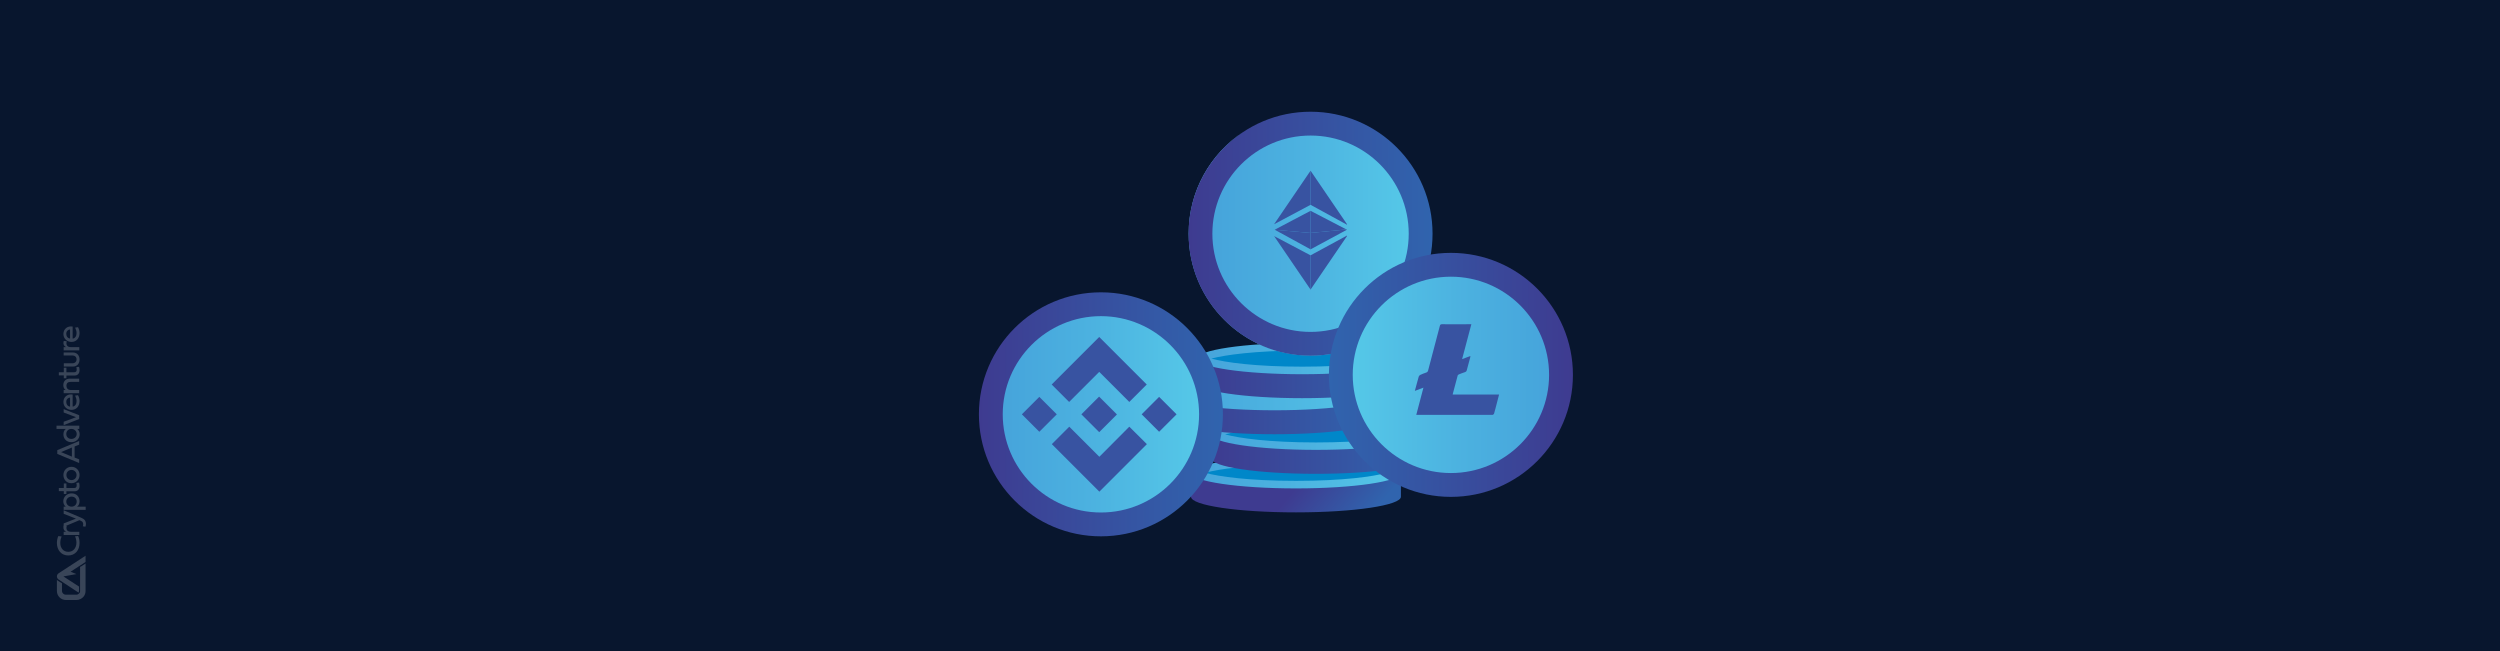 <?xml version="1.0" encoding="UTF-8"?> <svg xmlns="http://www.w3.org/2000/svg" xmlns:xlink="http://www.w3.org/1999/xlink" version="1.1" id="Layer_1" x="0px" y="0px" viewBox="0 0 1920 500" style="enable-background:new 0 0 1920 500;" xml:space="preserve"> <style type="text/css"> .st0{fill:#08162E;} .st1{opacity:0.2;} .st2{fill:#FFFFFF;} .st3{fill:url(#XMLID_10_);} .st4{fill:url(#XMLID_11_);} .st5{fill:#0087C9;} .st6{fill:url(#XMLID_12_);} .st7{fill:url(#XMLID_13_);} .st8{fill:url(#XMLID_14_);} .st9{fill:url(#XMLID_15_);} .st10{fill:url(#XMLID_16_);} .st11{fill:url(#XMLID_17_);} .st12{fill:url(#XMLID_18_);} .st13{fill:url(#XMLID_19_);} .st14{fill:url(#XMLID_20_);} .st15{fill:#3853A1;} .st16{fill:url(#XMLID_21_);} .st17{fill:url(#XMLID_22_);} .st18{fill:url(#XMLID_23_);} .st19{fill:url(#XMLID_24_);} </style> <g> <rect id="XMLID_242_" class="st0" width="1920" height="500"></rect> <g id="XMLID_128_" class="st1"> <path id="XMLID_141_" class="st2" d="M62.3,435l3.4-2.2v21.1c0,0.4,0,0.8-0.1,1.2c-0.1,0.4-0.2,0.7-0.3,1.1 c-0.4,1.3-1.3,2.4-2.4,3.2c-0.3,0.2-0.6,0.4-1,0.6c-0.9,0.5-2,0.8-3.1,0.8h-8.2c-3.8,0-6.9-3.1-6.9-6.9v-8.6 c0,0.1,0.1,0.1,0.2,0.2c0.1,0.1,0.2,0.2,0.3,0.3c0,0,0,0,0,0c0,0,0.1,0.1,0.1,0.1c0,0,0,0,0,0l3.3,2.1v5.8c0,1.6,1.3,2.9,2.9,2.9 h8.2c0,0,0.1,0,0.1,0c0.5,0,1-0.2,1.4-0.5c0.3-0.2,0.5-0.4,0.7-0.6l0-0.1c0-0.1,0.1-0.1,0.2-0.2c0,0,0.1-0.1,0.1-0.1 c0.1-0.1,0.1-0.3,0.2-0.4c0,0,0-0.1,0-0.1c0.1-0.2,0.1-0.4,0.1-0.6c0,0,0,0,0-0.1c0-0.1,0-0.1,0-0.2v-18.5L62.3,435z M65.7,426.8 L45,440.3c-0.8,0.5-1.3,1.4-1.3,2.4c0,0.7,0.3,1.3,0.7,1.9l0.1,0.1c0,0,0.1,0.1,0.1,0.1c0.1,0.1,0.2,0.1,0.3,0.2 c0,0,0.1,0.1,0.2,0.1l15.2,10c0.2-0.3,0.4-0.7,0.4-1.1v-3.5l-12-7.8l10-1.8l-4.5-1.8l11.5-7.5L65.7,426.8L65.7,426.8z M57.3,342.9 v8.5l3.5,1.4v2.8l-16.8-7v-2.9l16.8-7v2.8L57.3,342.9z M55.2,350.7v-7l-8.3,3.5L55.2,350.7z M54.8,339.6c-3.7,0-6.1-2.6-6.1-6 c0-2,0.7-3.4,1.9-4.2h-7.2v-2.5h17.5v2.5h-1.6c1.1,0.9,1.9,2.2,1.9,4.2C61.1,337,58.5,339.6,54.8,339.6 M50.9,333.3 c0,2.3,1.7,3.8,3.9,3.8c2.2,0,4.1-1.5,4.1-3.8s-1.9-3.9-4.1-3.9C52.6,329.4,50.9,331,50.9,333.3 M48.9,316.8v-2.6l11.9,4.7v2.9 l-11.9,4.7v-2.6l9.5-3.5L48.9,316.8z M59.9,303.5c0.8,1.4,1.2,2.9,1.2,4.5c0,4-2.5,6.8-6.2,6.8c-3.5,0-6.2-2.6-6.2-6.1 c0-3.9,3.2-6.4,7.1-5.7v9.3c2-0.4,3-2,3-4.3c0-1.4-0.4-2.6-1.1-4.2L59.9,303.5z M53.8,305.3c-1.7,0.2-2.9,1.4-2.9,3.4 s1.2,3.4,2.9,3.6V305.3z M53.6,290.8h7.2v2.5h-6.7c-2,0-3.1,1.1-3.1,2.9c0,1.8,1.1,3.3,3.1,3.3h6.7v2.5H48.9v-2.5h1.5 c-0.6-0.4-1.8-1.5-1.8-3.7C48.7,292.5,50.7,290.8,53.6,290.8 M51,285.9h6c1.3,0,1.9-0.7,1.9-2c0-0.6-0.1-1.4-0.3-1.9l2.1-0.3 c0.2,0.6,0.4,1.6,0.4,2.6c0,2.5-1.4,4.1-3.8,4.1H51v2.1H49v-2.2h-3.8v-2.4H49v-3.5H51C51,282.4,51,285.9,51,285.9z M48.9,273.1 v-2.4H56c3,0,5.1,2.2,5.1,5.4c0,3.2-2,5.4-5,5.4h-7.1V279h6.7c1.8,0,3.1-1.2,3.1-3c0-1.8-1.3-3-3.1-3H48.9z M50.6,266.5 c-1.3-0.7-1.9-1.8-1.9-3.1c0-0.9,0.3-1.6,0.3-1.6l2.3,0.3c0,0.1-0.3,0.7-0.3,1.5c0,1.3,0.7,3,3.4,3h6.5v2.5H48.9v-2.5H50.6z M59.9,251.3c0.8,1.4,1.2,2.9,1.2,4.5c0,4-2.5,6.8-6.2,6.8c-3.5,0-6.2-2.6-6.2-6.1c0-3.9,3.2-6.4,7.1-5.7v9.3c2-0.4,3-2,3-4.3 c0-1.4-0.4-2.6-1.1-4.2L59.9,251.3z M53.8,253c-1.7,0.2-2.9,1.4-2.9,3.4c0,2,1.2,3.4,2.9,3.6V253z"></path> <path id="XMLID_140_" class="st2" d="M60,411.6c0.4,0.9,1.1,2.5,1.1,5.4c0,5.7-3.5,9.6-8.7,9.6c-5.1,0-8.7-3.9-8.7-9.6 c0-2.3,0.6-4.3,1.1-5.3l2.5,0.3c-0.4,0.9-1,2.7-1,5c0,4.1,2.5,6.8,6.2,6.8c3.7,0,6.2-2.9,6.2-7.1c0-2-0.6-3.8-1.1-4.8L60,411.6z"></path> <path id="XMLID_139_" class="st2" d="M50.6,408.3c-1.3-0.7-1.9-1.8-1.9-3.1c0-0.9,0.3-1.6,0.3-1.6l2.3,0.3c0,0.1-0.3,0.7-0.3,1.5 c0,1.3,0.7,3,3.4,3h6.5v2.5H48.9v-2.5H50.6z"></path> <path id="XMLID_138_" class="st2" d="M48.9,394.6v-2.7l13.4,5.7c2.2,1,3.7,2,3.7,4.9c0,1-0.3,1.8-0.4,2l-2-0.3 c0.2-0.3,0.3-1,0.3-1.6c0-1.6-0.8-2.2-2.2-2.8l-0.7-0.3l-12.1,5.1V402l9.4-3.7L48.9,394.6z"></path> <path id="XMLID_134_" class="st2" d="M55,378.9c3.7,0,6.1,2.6,6.1,6c0,2-0.7,3.4-1.9,4.2h6.6v2.5H48.9v-2.5h1.6 c-1.1-0.9-1.9-2.2-1.9-4.2C48.7,381.5,51.3,378.9,55,378.9 M58.9,385.2c0-2.3-1.7-3.8-3.9-3.8c-2.2,0-4.1,1.5-4.1,3.8 s1.9,3.9,4.1,3.9C57.2,389.1,58.9,387.5,58.9,385.2"></path> <path id="XMLID_132_" class="st2" d="M51,374.8h6c1.3,0,1.9-0.7,1.9-2c0-0.6-0.1-1.4-0.3-1.9l2.1-0.3c0.2,0.6,0.4,1.6,0.4,2.6 c0,2.5-1.4,4.1-3.8,4.1H51v2.1H49v-2.2h-3.8v-2.4H49v-3.5H51C51,371.3,51,374.8,51,374.8z"></path> <path id="XMLID_129_" class="st2" d="M48.7,364.8c0-3.6,2.7-6.3,6.2-6.3s6.2,2.7,6.2,6.3s-2.7,6.3-6.2,6.3 C51.4,371.2,48.7,368.5,48.7,364.8 M58.8,364.8c0-2.2-1.7-3.9-3.9-3.9s-3.9,1.6-3.9,3.9s1.7,3.9,3.9,3.9S58.8,367.1,58.8,364.8"></path> </g> </g> <g> <g id="XMLID_46_"> <linearGradient id="XMLID_10_" gradientUnits="userSpaceOnUse" x1="841.454" y1="410.616" x2="885.571" y2="373.599" gradientTransform="matrix(-1 0 0 1 1881.76 0)"> <stop offset="0" style="stop-color:#3064AE"></stop> <stop offset="1" style="stop-color:#3E3B90"></stop> </linearGradient> <path id="XMLID_260_" class="st3" d="M914.7,381.5c0,6.7,36.1,12,80.6,12c44.5,0,80.6-5.4,80.6-12v-18.4H914.7V381.5z"></path> <linearGradient id="XMLID_11_" gradientUnits="userSpaceOnUse" x1="805.86" y1="363.122" x2="967.085" y2="363.122" gradientTransform="matrix(-1 0 0 1 1881.76 0)"> <stop offset="0" style="stop-color:#55C8E8"></stop> <stop offset="0.536" style="stop-color:#4CB2E0"></stop> <stop offset="1" style="stop-color:#46A4DB"></stop> </linearGradient> <path id="XMLID_259_" class="st4" d="M995.3,351.1c-44.5,0-80.6,5.4-80.6,12c0,6.6,36.1,12,80.6,12c44.5,0,80.6-5.4,80.6-12 C1075.9,356.5,1039.8,351.1,995.3,351.1z"></path> <path id="XMLID_47_" class="st5" d="M925.5,363.1c10.4,2.9,33.9,6.2,69.8,6.2c36,0,59.4-3.3,69.8-6.2c-10.4-2.9-33.9-6.2-69.8-6.2 C959.3,356.9,935.9,360.2,925.5,363.1z"></path> <linearGradient id="XMLID_12_" gradientUnits="userSpaceOnUse" x1="790.407" y1="348.771" x2="951.632" y2="348.771" gradientTransform="matrix(-1 0 0 1 1881.76 0)"> <stop offset="0" style="stop-color:#3064AE"></stop> <stop offset="1" style="stop-color:#3E3B90"></stop> </linearGradient> <path id="XMLID_258_" class="st6" d="M930.1,351.9c0,6.7,36.1,12,80.6,12c44.5,0,80.6-5.4,80.6-12v-18.4H930.1V351.9z"></path> <linearGradient id="XMLID_13_" gradientUnits="userSpaceOnUse" x1="790.407" y1="333.564" x2="951.632" y2="333.564" gradientTransform="matrix(-1 0 0 1 1881.76 0)"> <stop offset="0" style="stop-color:#55C8E8"></stop> <stop offset="0.536" style="stop-color:#4CB2E0"></stop> <stop offset="1" style="stop-color:#46A4DB"></stop> </linearGradient> <path id="XMLID_257_" class="st7" d="M1010.7,321.5c-44.5,0-80.6,5.4-80.6,12c0,6.6,36.1,12,80.6,12c44.5,0,80.6-5.4,80.6-12 C1091.4,326.9,1055.3,321.5,1010.7,321.5z"></path> <path id="XMLID_256_" class="st5" d="M940.9,333.6c10.4,2.9,33.9,6.2,69.8,6.2c36,0,59.4-3.3,69.8-6.2 c-10.4-2.9-33.9-6.2-69.8-6.2C974.8,327.4,951.3,330.7,940.9,333.6z"></path> <linearGradient id="XMLID_14_" gradientUnits="userSpaceOnUse" x1="822.292" y1="318.355" x2="983.518" y2="318.355" gradientTransform="matrix(-1 0 0 1 1881.76 0)"> <stop offset="0" style="stop-color:#3064AE"></stop> <stop offset="1" style="stop-color:#3E3B90"></stop> </linearGradient> <path id="XMLID_255_" class="st8" d="M898.2,321.5c0,6.6,36.1,12,80.6,12c44.5,0,80.6-5.4,80.6-12v-18.4H898.2V321.5z"></path> <linearGradient id="XMLID_15_" gradientUnits="userSpaceOnUse" x1="822.292" y1="303.152" x2="983.518" y2="303.152" gradientTransform="matrix(-1 0 0 1 1881.76 0)"> <stop offset="0" style="stop-color:#55C8E8"></stop> <stop offset="0.536" style="stop-color:#4CB2E0"></stop> <stop offset="1" style="stop-color:#46A4DB"></stop> </linearGradient> <path id="XMLID_254_" class="st9" d="M978.9,291.1c-44.5,0-80.6,5.4-80.6,12c0,6.6,36.1,12,80.6,12c44.5,0,80.6-5.4,80.6-12 C1059.5,296.5,1023.4,291.1,978.9,291.1z"></path> <linearGradient id="XMLID_16_" gradientUnits="userSpaceOnUse" x1="801.032" y1="290.648" x2="962.275" y2="290.648" gradientTransform="matrix(-1 0 0 1 1881.76 0)"> <stop offset="0" style="stop-color:#3064AE"></stop> <stop offset="1" style="stop-color:#3E3B90"></stop> </linearGradient> <path id="XMLID_253_" class="st10" d="M919.5,293.8c0,6.6,36.1,12,80.6,12c44.5,0,80.6-5.4,80.6-12v-18.4H919.5V293.8z"></path> <linearGradient id="XMLID_17_" gradientUnits="userSpaceOnUse" x1="801.032" y1="275.454" x2="962.275" y2="275.454" gradientTransform="matrix(-1 0 0 1 1881.76 0)"> <stop offset="0" style="stop-color:#55C8E8"></stop> <stop offset="0.536" style="stop-color:#4CB2E0"></stop> <stop offset="1" style="stop-color:#46A4DB"></stop> </linearGradient> <path id="XMLID_252_" class="st11" d="M1000.1,263.4c-44.5,0-80.6,5.4-80.6,12c0,6.7,36.1,12,80.6,12c44.5,0,80.6-5.4,80.6-12 C1080.7,268.8,1044.6,263.4,1000.1,263.4z"></path> <path id="XMLID_251_" class="st5" d="M930.3,275.4c10.4,2.9,33.9,6.2,69.9,6.2c36,0,59.5-3.3,69.8-6.2 c-10.4-2.9-33.9-6.2-69.8-6.2C964.1,269.3,940.6,272.6,930.3,275.4z"></path> </g> <linearGradient id="XMLID_18_" gradientUnits="userSpaceOnUse" x1="930.662" y1="208.721" x2="998.313" y2="244.095" gradientTransform="matrix(-1 0 0 1 1881.76 0)"> <stop offset="0" style="stop-color:#55C8E8"></stop> <stop offset="0.536" style="stop-color:#4CB2E0"></stop> <stop offset="1" style="stop-color:#46A4DB"></stop> </linearGradient> <path id="XMLID_45_" class="st12" d="M914.4,178.4c0-32,16.1-60.3,40.6-77.2c-25.4,16.8-42.1,45.5-42.1,78.2 c0,51.8,42,93.7,93.7,93.7c19.8,0,38.1-6.1,53.2-16.6c-14.8,9.8-32.5,15.5-51.6,15.5C956.3,272.1,914.4,230.2,914.4,178.4z"></path> <linearGradient id="XMLID_19_" gradientUnits="userSpaceOnUse" x1="781.49" y1="179.458" x2="968.966" y2="179.458" gradientTransform="matrix(-1 0 0 1 1881.76 0)"> <stop offset="0" style="stop-color:#3064AE"></stop> <stop offset="1" style="stop-color:#3E3B90"></stop> </linearGradient> <circle id="XMLID_7_" class="st13" cx="1006.5" cy="179.5" r="93.7"></circle> <linearGradient id="XMLID_20_" gradientUnits="userSpaceOnUse" x1="799.83" y1="179.458" x2="950.627" y2="179.458" gradientTransform="matrix(-1 0 0 1 1881.76 0)"> <stop offset="0" style="stop-color:#55C8E8"></stop> <stop offset="0.536" style="stop-color:#4CB2E0"></stop> <stop offset="1" style="stop-color:#46A4DB"></stop> </linearGradient> <path id="XMLID_6_" class="st14" d="M1006.5,104.1c-41.6,0-75.4,33.8-75.4,75.4s33.8,75.4,75.4,75.4c41.6,0,75.4-33.8,75.4-75.4 S1048.1,104.1,1006.5,104.1z"></path> <g id="XMLID_5_"> <polygon id="XMLID_277_" class="st15" points="1034.5,172.2 1034.5,172.6 1006.5,157.3 1006.5,131.1 "></polygon> <polygon id="XMLID_276_" class="st15" points="1006.5,131.1 1006.5,157.3 978.5,172.2 "></polygon> <polygon id="XMLID_275_" class="st15" points="1034.5,181.3 1034.5,180.9 1006.5,196.1 1006.5,222.4 "></polygon> <polygon id="XMLID_274_" class="st15" points="1006.5,222.4 1006.5,196.1 978.5,181.3 "></polygon> <path id="XMLID_273_" class="st15" d="M1006.8,159.6"></path> <polygon id="XMLID_272_" class="st15" points="1006.5,161.9 1006.5,161.9 1034,176.2 1006.5,178.9 "></polygon> <polygon id="XMLID_271_" class="st15" points="1034,176.2 1034.5,176.4 1006.5,191.5 1006.5,178.9 "></polygon> <polygon id="XMLID_270_" class="st15" points="979.1,176.5 979,176.4 1006.5,161.9 1006.5,178.9 "></polygon> <polygon id="XMLID_269_" class="st15" points="1006.5,178.9 1006.5,191.5 979.1,176.5 "></polygon> </g> <linearGradient id="XMLID_21_" gradientUnits="userSpaceOnUse" x1="942.556" y1="318.178" x2="1130.032" y2="318.178" gradientTransform="matrix(-1 0 0 1 1881.76 0)"> <stop offset="0" style="stop-color:#3064AE"></stop> <stop offset="1" style="stop-color:#3E3B90"></stop> </linearGradient> <circle id="XMLID_55_" class="st16" cx="845.5" cy="318.2" r="93.7"></circle> <linearGradient id="XMLID_22_" gradientUnits="userSpaceOnUse" x1="960.896" y1="318.178" x2="1111.693" y2="318.178" gradientTransform="matrix(-1 0 0 1 1881.76 0)"> <stop offset="0" style="stop-color:#55C8E8"></stop> <stop offset="0.536" style="stop-color:#4CB2E0"></stop> <stop offset="1" style="stop-color:#46A4DB"></stop> </linearGradient> <path id="XMLID_54_" class="st17" d="M845.5,242.8c-41.6,0-75.4,33.8-75.4,75.4s33.8,75.4,75.4,75.4c41.6,0,75.4-33.8,75.4-75.4 S887,242.8,845.5,242.8z"></path> <g id="XMLID_2_"> <title>bi</title> <g id="Layer_2_2_"> <g id="Layer_1-2_2_"> <path id="XMLID_116_" class="st15" d="M867.3,308.7l13.4-13.4l-36.5-36.5l-36.5,36.5l13.4,13.4l23.1-23.1L867.3,308.7 M890.2,331.6l-13.4-13.4l13.4-13.4l13.4,13.4L890.2,331.6z M867.3,327.7l13.5,13.4l0,0l-36.5,36.5l-36.5-36.5l0,0l13.4-13.4 l23.1,23.1L867.3,327.7 M798.2,331.6l-13.4-13.4l13.4-13.4l13.4,13.4L798.2,331.6z"></path> <path id="XMLID_124_" class="st15" d="M830.5,318.2L830.5,318.2l13.6-13.6l10.1,10.1l0,0l1.2,1.2l2.4,2.4l0,0l0,0l-13.6,13.6 L830.5,318.2L830.5,318.2L830.5,318.2"></path> </g> </g> </g> <linearGradient id="XMLID_23_" gradientUnits="userSpaceOnUse" x1="1020.525" y1="287.916" x2="1208" y2="287.916"> <stop offset="0" style="stop-color:#3064AE"></stop> <stop offset="1" style="stop-color:#3E3B90"></stop> </linearGradient> <circle id="XMLID_9_" class="st18" cx="1114.3" cy="287.9" r="93.7"></circle> <linearGradient id="XMLID_24_" gradientUnits="userSpaceOnUse" x1="1038.865" y1="287.916" x2="1189.661" y2="287.916"> <stop offset="0" style="stop-color:#55C8E8"></stop> <stop offset="0.536" style="stop-color:#4CB2E0"></stop> <stop offset="1" style="stop-color:#46A4DB"></stop> </linearGradient> <path id="XMLID_8_" class="st19" d="M1114.3,212.5c41.6,0,75.4,33.8,75.4,75.4s-33.8,75.4-75.4,75.4c-41.6,0-75.4-33.8-75.4-75.4 S1072.7,212.5,1114.3,212.5z"></path> <g id="XMLID_2362_"> <path id="XMLID_2363_" class="st15" d="M1130,249c-2.4,9-4.7,17.8-7.1,26.8c2.2-0.8,4.2-1.6,6.4-2.4c-0.1,0.5-0.1,0.8-0.2,1.2 c-0.9,3.2-1.7,6.5-2.6,9.7c-0.2,0.8-0.6,1.2-1.4,1.5c-1.6,0.5-3.1,1.1-4.6,1.7c-0.4,0.2-0.9,0.5-1,0.9c-1.3,4.7-2.6,9.5-3.8,14.3 c0,0.1,0,0.2,0,0.3c11.8,0,23.7,0,35.6,0c-1,3.7-1.9,7.2-2.8,10.8c-0.3,1.3-0.7,2.7-1.1,4c-0.1,0.3-0.6,0.6-1,0.8 c-0.1,0.1-0.4,0-0.6,0c-18.9,0-37.7,0-56.6,0c-0.4,0-0.9,0-1.5,0c1.8-7,3.6-13.8,5.5-20.9c-2.3,0.8-4.3,1.6-6.6,2.5 c0.5-1.9,0.9-3.5,1.4-5.2c0.5-2,1-3.9,1.6-5.8c0.2-0.5,0.7-1.1,1.2-1.3c1.5-0.7,3.1-1.3,4.6-1.8c0.8-0.3,1.2-0.8,1.4-1.6 c3-11.4,6-22.8,9-34.2c0.2-0.9,0.6-1.3,1.6-1.3c7.1,0.1,14.2,0,21.2,0C1129.1,248.9,1129.5,249,1130,249z"></path> </g> </g> </svg> 